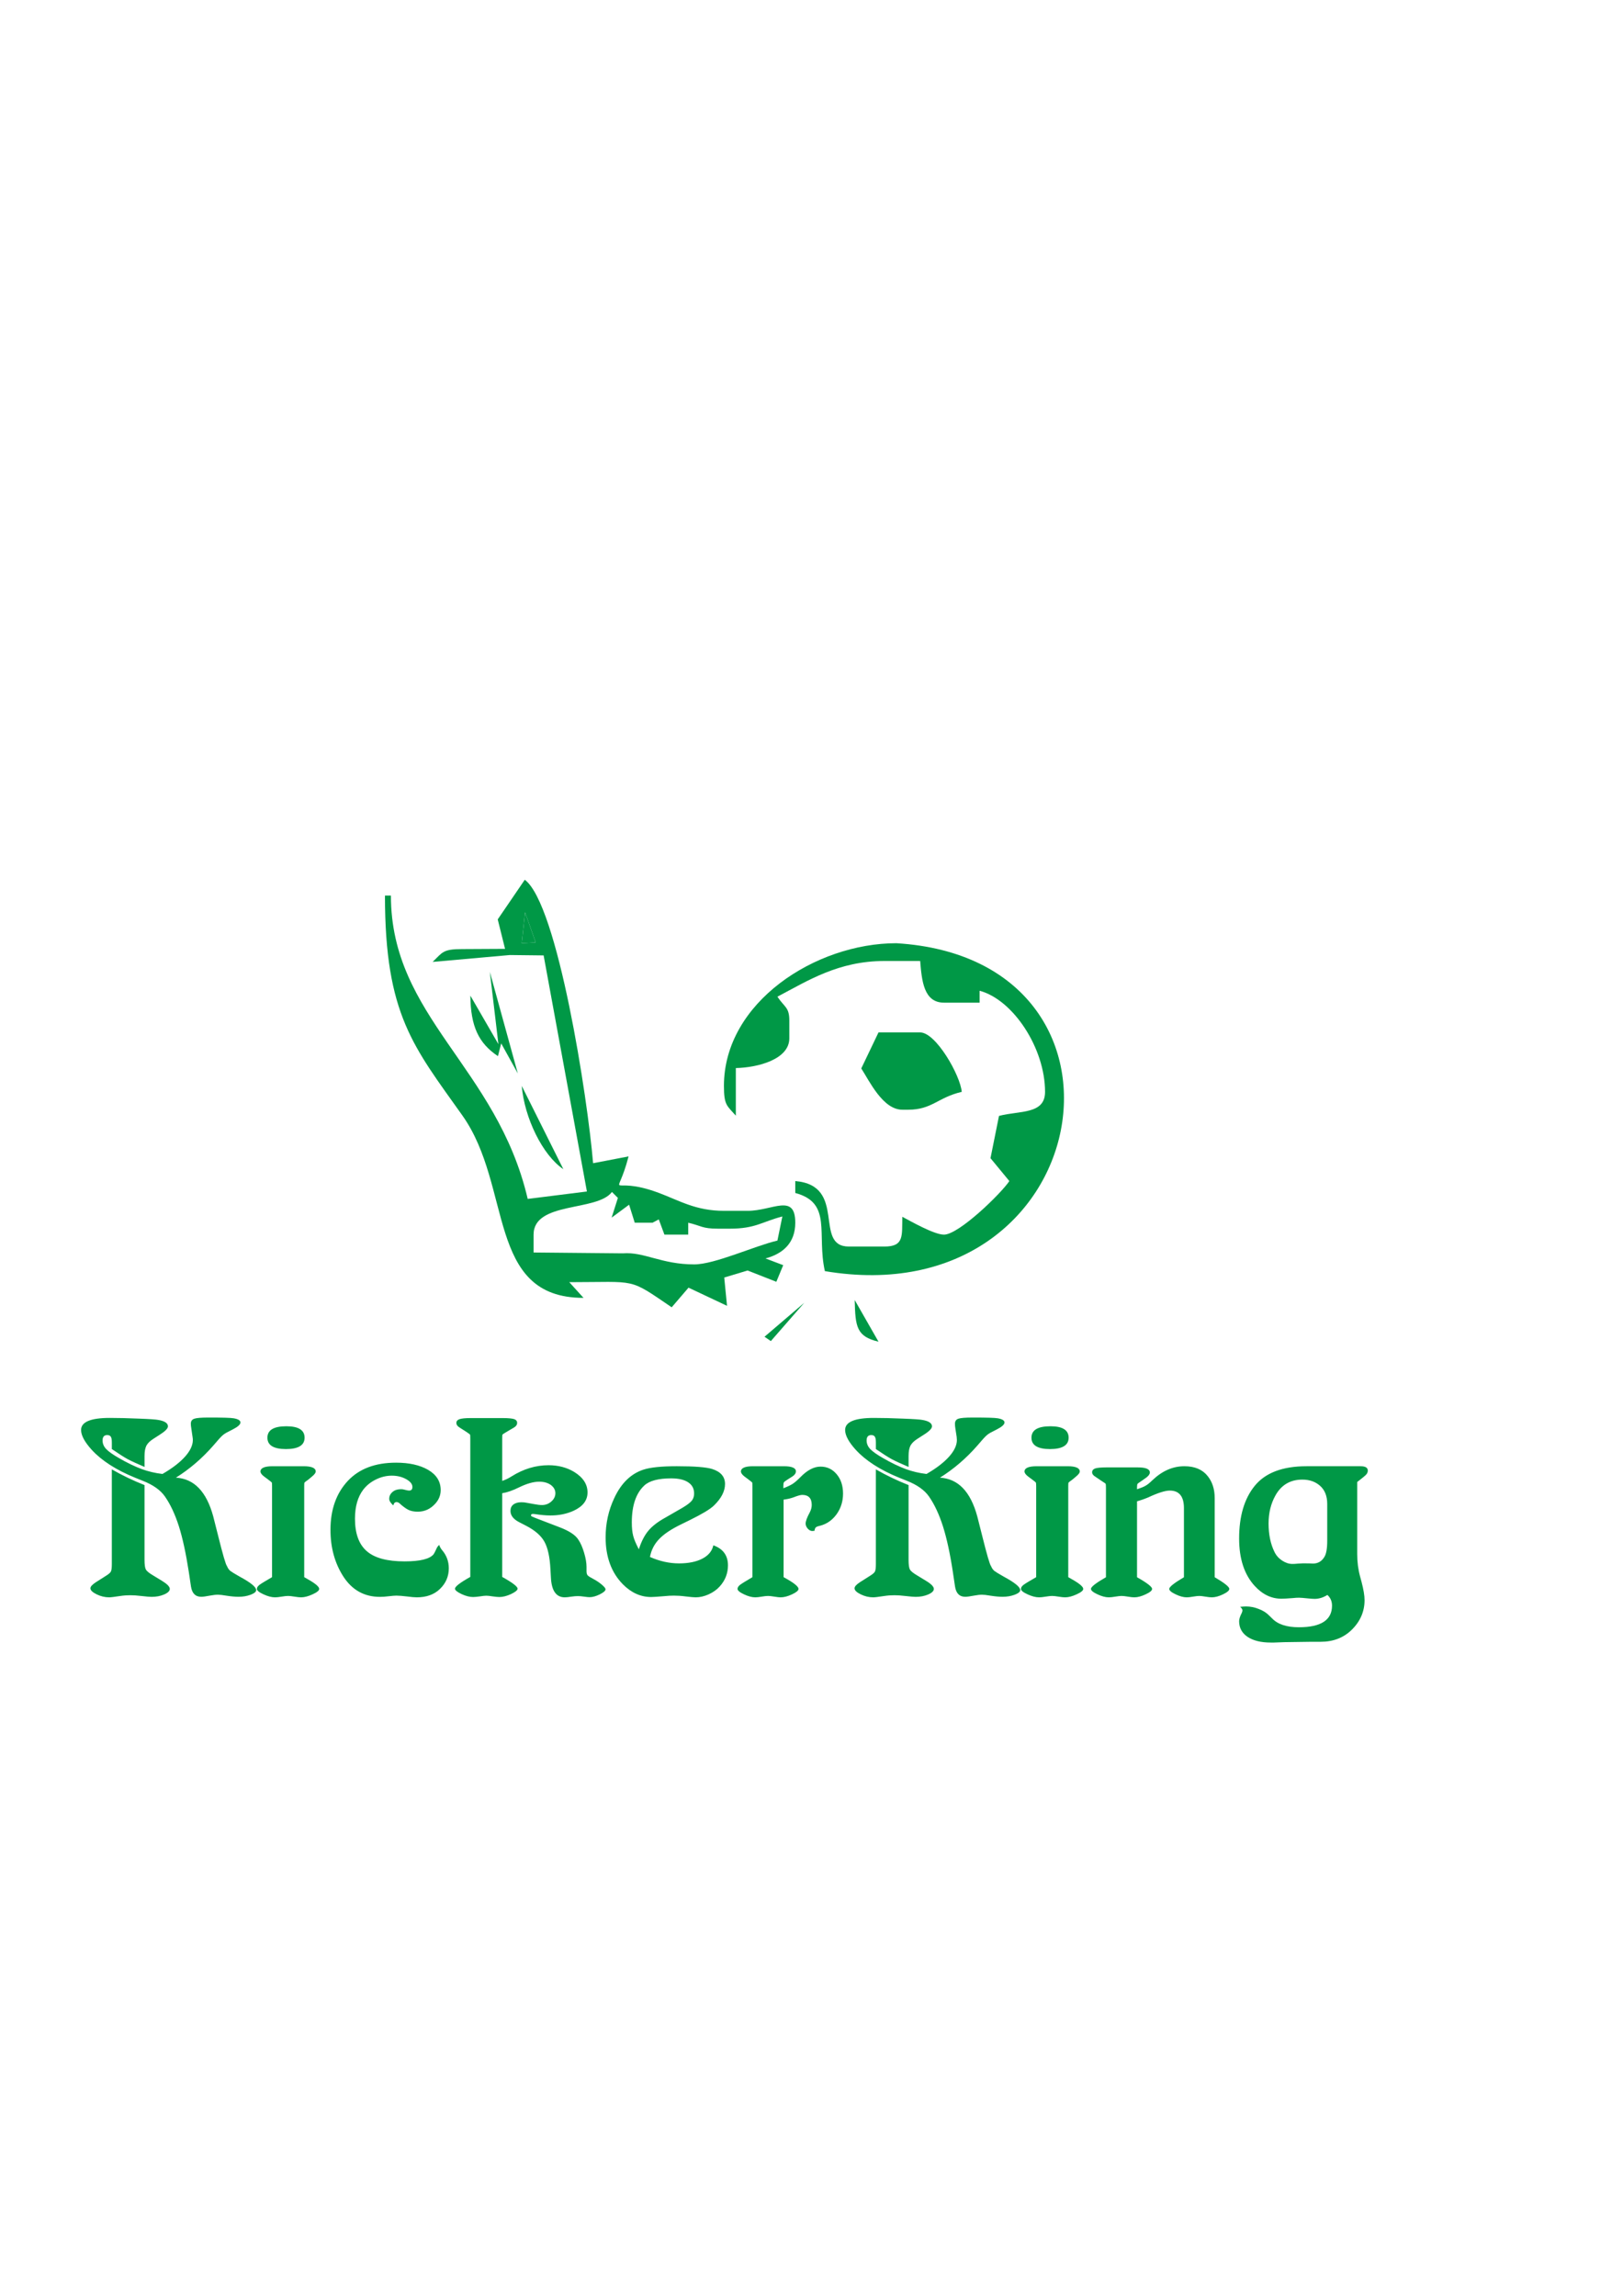 <?xml version="1.0" encoding="UTF-8"?>
<!DOCTYPE svg PUBLIC "-//W3C//DTD SVG 1.1//EN" "http://www.w3.org/Graphics/SVG/1.1/DTD/svg11.dtd">
<!-- Creator: CorelDRAW X8 -->
<svg xmlns="http://www.w3.org/2000/svg" xml:space="preserve" width="210mm" height="297mm" version="1.1" style="shape-rendering:geometricPrecision; text-rendering:geometricPrecision; image-rendering:optimizeQuality; fill-rule:evenodd; clip-rule:evenodd"
viewBox="0 0 21000 29700"
 xmlns:xlink="http://www.w3.org/1999/xlink">
 <defs>
  <style type="text/css">
   <![CDATA[
    .fil0 {fill:#009846}
    .fil1 {fill:#009846;fill-rule:nonzero}
   ]]>
  </style>
 </defs>
 <g id="Ebene_x0020_1">
  <g id="_1905413383072">
   <polygon class="fil0" points="6931,12192 6751,12202 6794,11802 "/>
   <path class="fil0" d="M6700 13887l-215 -389 -42 165c-251,-168 -353,-385 -357,-783l363 628 -111 -935 362 1314z"/>
   <path class="fil0" d="M12444 14125c-310,72 -384,231 -692,231l-77 0c-251,0 -424,-368 -531,-534l223 -466 539 0c205,0 521,559 538,769z"/>
   <path class="fil0" d="M7289 15125c-267,-178 -504,-664 -538,-1077l538 1077z"/>
   <path class="fil0" d="M12214 12971c-263,0 -287,-287 -308,-539l-462 0c-594,0 -989,253 -1385,462 93,139 154,135 154,308l0 231c0,270 -404,378 -692,384l0 616c-115,-131 -154,-134 -154,-385 0,-1081 1186,-1846 2231,-1846 3397,206 2587,4832 -925,4242 -108,-483 99,-882 -383,-1011l0 -154c679,57 229,847 693,847l461 0c256,0 226,-138 231,-385 106,56 411,231 539,231 192,0 737,-530 846,-693l-244 -296 110 -547c267,-70 596,-17 596,-311 0,-564 -412,-1192 -847,-1308l0 154 -461 0z"/>
   <path class="fil0" d="M7918 15420c-192,257 -1014,119 -1014,552l0 231 1155 11c275,-22 499,143 923,143 268,0 780,-239 1077,-308l64 -312c-262,68 -348,158 -679,158l-154 0c-208,0 -212,-37 -385,-77l0 154 -308 0 -73 -197 -81 43 -230 0 -73 -233 -226 167 81 -255 -77 -77zm-1124 -3618l-43 400 180 -10 -137 -390zm-354 92l350 -513c426,315 814,2823 884,3667l459 -88c-159,615 -271,225 389,471 268,100 480,233 845,233l307 0c322,0 616,-234 616,154 0,264 -162,402 -385,462l229 87 -89 215 -372 -146 -302 91 36 366 -498 -235 -218 254c-567,-386 -436,-325 -1325,-325l184 203c-1261,1 -915,-1440 -1567,-2359 -632,-891 -1002,-1302 -1002,-2845l77 0c0,1572 1372,2217 1770,3924l766 -96 -560 -3054 -437 -5 -999 89c130,-126 132,-166 383,-166l554 -3 -95 -381z"/>
   <polygon class="fil0" points="9974,17349 9892,17293 10407,16853 "/>
   <path class="fil0" d="M11367 17357c-284,-68 -300,-190 -308,-539l308 539z"/>
  </g>
  <path class="fil1" d="M2276 19116c235,13 396,180 483,501l63 249c61,245 99,376 115,394 12,29 27,49 43,62 17,13 57,38 121,74 143,77 214,135 214,175 0,21 -24,41 -71,59 -48,18 -100,27 -158,27 -44,0 -95,-5 -154,-14 -53,-9 -90,-13 -112,-13 -27,0 -62,4 -105,12 -52,10 -89,15 -111,15 -75,0 -119,-44 -133,-133l-28 -188c-37,-238 -79,-435 -128,-590 -50,-156 -110,-285 -182,-388 -58,-82 -151,-148 -282,-200l-104 -42c-245,-100 -431,-220 -559,-359 -93,-102 -139,-188 -139,-258 0,-104 124,-156 371,-156 109,0 234,3 373,9 139,5 224,11 254,17 84,14 126,42 126,83 0,28 -37,65 -110,111l-78 50c-44,28 -74,57 -91,89 -16,32 -24,76 -24,133l0 142c-99,-42 -172,-76 -219,-101 -47,-26 -115,-69 -204,-130l0 -83c0,-37 -4,-63 -13,-76 -9,-15 -24,-22 -47,-22 -40,0 -60,23 -60,70 0,40 15,77 47,111 32,33 87,72 166,117 110,64 209,110 294,142 85,31 174,52 268,63 128,-74 225,-149 292,-224 67,-75 101,-147 101,-215 0,-10 -1,-24 -4,-42l-16 -110c-4,-24 -6,-44 -6,-59 0,-33 15,-55 46,-65 29,-10 91,-15 185,-15 180,0 289,3 325,10 57,10 86,28 86,54 0,26 -33,56 -100,90l-62 32c-31,15 -56,32 -75,50 -21,19 -59,62 -117,130 -141,161 -301,299 -481,412zm-406 96l0 967c0,62 6,104 17,125 11,20 42,46 93,76l115 70c67,41 102,76 102,105 0,27 -25,51 -73,72 -49,21 -103,31 -163,31 -26,0 -68,-4 -129,-11 -57,-7 -105,-10 -145,-10 -43,0 -88,3 -134,10 -72,11 -119,17 -140,17 -56,0 -110,-13 -163,-39 -53,-26 -80,-52 -80,-78 0,-23 25,-49 73,-80l126 -80c36,-22 58,-41 66,-57 8,-16 12,-48 12,-98l0 -1223c136,78 277,145 423,203zm2066 1191c15,9 31,18 47,27 98,55 147,97 147,125 0,21 -28,44 -85,70 -56,26 -106,39 -150,39 -20,0 -47,-3 -85,-9 -36,-6 -64,-9 -83,-9 -19,0 -47,3 -83,9 -36,6 -64,9 -85,9 -44,0 -94,-13 -150,-39 -57,-26 -85,-49 -85,-70 0,-18 11,-35 33,-52 22,-17 77,-50 163,-100l0 -1179c0,-26 -1,-41 -3,-45 -2,-4 -19,-17 -49,-40l-51 -38c-32,-24 -47,-46 -47,-65 0,-45 53,-68 159,-68l398 0c105,0 158,23 158,68 0,17 -16,39 -48,65l-45 38c-32,23 -50,36 -52,41 -3,4 -4,19 -4,44l0 1179zm-231 -1952c157,0 236,49 236,148 0,98 -81,147 -241,147 -160,0 -240,-49 -240,-147 0,-99 82,-148 245,-148zm1979 1535c4,20 16,42 35,66 58,67 88,146 88,237 0,105 -39,195 -117,269 -73,70 -172,106 -297,106 -30,0 -72,-4 -126,-11 -59,-7 -105,-11 -138,-11 -23,0 -56,3 -99,8 -45,6 -82,8 -114,8 -203,0 -362,-89 -476,-267 -109,-171 -164,-371 -164,-600 0,-262 75,-473 224,-633 147,-157 355,-236 625,-236 169,0 307,31 413,92 109,63 164,151 164,262 0,66 -23,124 -69,175 -63,70 -138,105 -227,105 -47,0 -86,-7 -118,-22 -32,-15 -73,-44 -121,-88 -11,-9 -23,-14 -37,-14 -21,0 -34,14 -41,43 -35,-31 -53,-59 -53,-85 0,-36 15,-66 44,-90 28,-24 65,-35 109,-35 15,0 31,2 46,7 27,7 46,11 57,11 30,0 44,-15 44,-47 0,-37 -27,-71 -81,-101 -54,-30 -116,-45 -185,-45 -70,0 -138,16 -205,49 -68,33 -122,77 -164,131 -72,94 -108,219 -108,377 0,192 51,332 153,420 102,89 265,132 489,132 201,0 326,-31 376,-93 7,-10 22,-38 42,-83 6,-12 16,-25 31,-37zm814 -828c41,-14 82,-33 122,-59 153,-96 312,-144 478,-144 125,0 235,29 330,86 116,71 174,160 174,266 0,103 -60,182 -182,238 -89,40 -188,60 -297,60 -57,0 -125,-6 -203,-18 -11,-1 -19,-2 -23,-2 -17,0 -26,6 -26,18 0,6 2,10 7,13 5,3 20,9 46,20l318 122c123,47 204,100 242,161 28,41 53,98 74,169 21,71 31,131 31,181l0 56c0,26 5,44 15,55 9,11 38,28 85,53 36,20 69,42 100,69 31,26 46,46 46,58 0,19 -25,41 -75,66 -49,24 -93,36 -130,36 -16,0 -40,-2 -73,-7 -33,-5 -59,-7 -79,-7 -23,0 -51,2 -85,7 -37,6 -66,9 -85,9 -112,0 -172,-86 -180,-259l-6 -106c-8,-157 -34,-276 -78,-355 -44,-79 -123,-147 -235,-205l-89 -46c-77,-39 -115,-88 -115,-147 0,-35 12,-63 37,-82 25,-20 60,-30 104,-30 25,0 48,2 69,7l95 17c40,8 75,12 103,12 46,0 86,-15 121,-46 34,-30 52,-66 52,-107 0,-42 -20,-78 -59,-107 -40,-28 -90,-42 -150,-42 -73,0 -160,24 -260,73 -85,42 -158,67 -219,76l0 1083c133,74 199,125 199,152 0,20 -29,43 -85,70 -57,26 -107,38 -151,38 -22,0 -50,-3 -86,-8 -37,-6 -65,-9 -83,-9 -19,0 -46,3 -83,9 -37,5 -65,8 -87,8 -44,0 -94,-12 -150,-38 -57,-27 -85,-50 -85,-70 0,-27 66,-78 198,-152l0 -1791c0,-31 -1,-48 -4,-51 -3,-4 -20,-17 -52,-38l-83 -53c-28,-17 -41,-37 -41,-60 0,-22 13,-38 41,-48 27,-9 75,-14 142,-14l419 0c69,0 117,5 144,13 27,9 40,26 40,49 0,24 -13,44 -40,60l-90 53c-36,21 -56,34 -59,38 -3,5 -4,22 -4,51l0 549zm2732 833c126,45 189,132 189,259 0,103 -35,195 -108,275 -38,42 -86,75 -143,101 -56,25 -112,38 -167,38 -22,0 -66,-4 -134,-12 -52,-7 -101,-10 -147,-10 -37,0 -80,2 -127,7 -82,7 -138,11 -168,11 -135,0 -257,-55 -365,-164 -149,-151 -224,-354 -224,-608 0,-180 37,-349 112,-508 89,-192 215,-315 378,-368 89,-29 232,-44 430,-44 230,0 383,12 459,36 110,35 166,99 166,194 0,93 -48,186 -143,278 -50,49 -155,111 -311,188l-112 55c-130,63 -226,127 -288,193 -62,65 -101,142 -117,230 125,55 250,83 375,83 124,0 226,-21 304,-62 78,-41 125,-98 141,-172zm-964 52c31,-98 71,-177 120,-237 50,-61 123,-118 221,-172l172 -99c83,-46 137,-83 163,-111 26,-27 39,-62 39,-104 0,-62 -25,-110 -77,-144 -51,-34 -125,-51 -219,-51 -166,0 -282,31 -348,92 -108,100 -162,260 -162,478 0,71 6,129 18,174 11,45 36,103 73,174zm2273 -240c-11,2 -21,3 -28,3 -21,0 -41,-10 -60,-31 -18,-21 -27,-43 -27,-65 0,-30 17,-77 52,-142 18,-34 27,-67 27,-99 0,-86 -41,-130 -123,-130 -23,0 -61,11 -114,32 -42,15 -85,24 -127,29l0 1003c16,9 32,18 48,27 97,56 145,98 145,125 0,21 -28,44 -83,70 -55,26 -105,39 -149,39 -18,0 -45,-3 -81,-9 -36,-6 -63,-9 -81,-9 -20,0 -47,3 -82,9 -36,6 -63,9 -83,9 -43,0 -92,-13 -147,-39 -55,-26 -83,-49 -83,-70 0,-18 11,-35 32,-52 22,-17 76,-50 161,-100l0 -1179c0,-26 -1,-41 -3,-45 -3,-4 -19,-17 -49,-40l-51 -38c-31,-24 -46,-46 -46,-65 0,-45 53,-68 158,-68l396 0c104,0 157,22 157,66 0,25 -15,47 -46,67l-60 38c-27,17 -44,30 -49,37 -5,8 -7,24 -7,48l0 29c54,-21 94,-40 122,-58 27,-18 59,-46 98,-85 88,-91 175,-137 261,-137 85,0 154,33 209,99 55,65 82,149 82,250 0,101 -28,190 -84,268 -57,78 -129,127 -217,149 -26,6 -44,12 -52,21 -8,8 -14,23 -16,43zm1623 -687c235,13 396,180 483,501l63 249c61,245 99,376 115,394 12,29 27,49 43,62 17,13 57,38 121,74 143,77 214,135 214,175 0,21 -24,41 -71,59 -48,18 -100,27 -158,27 -44,0 -95,-5 -154,-14 -53,-9 -90,-13 -112,-13 -27,0 -62,4 -105,12 -52,10 -89,15 -111,15 -75,0 -119,-44 -133,-133l-28 -188c-36,-238 -79,-435 -128,-590 -50,-156 -110,-285 -182,-388 -58,-82 -151,-148 -281,-200l-105 -42c-245,-100 -431,-220 -559,-359 -93,-102 -139,-188 -139,-258 0,-104 124,-156 371,-156 109,0 234,3 373,9 139,5 224,11 255,17 83,14 125,42 125,83 0,28 -36,65 -110,111l-78 50c-44,28 -74,57 -91,89 -16,32 -24,76 -24,133l0 142c-99,-42 -172,-76 -219,-101 -47,-26 -115,-69 -204,-130l0 -83c0,-37 -4,-63 -13,-76 -9,-15 -24,-22 -47,-22 -40,0 -60,23 -60,70 0,40 15,77 47,111 32,33 87,72 166,117 110,64 209,110 294,142 85,31 174,52 268,63 128,-74 225,-149 292,-224 67,-75 101,-147 101,-215 0,-10 -1,-24 -3,-42l-17 -110c-4,-24 -5,-44 -5,-59 0,-33 15,-55 45,-65 29,-10 91,-15 185,-15 181,0 289,3 325,10 57,10 86,28 86,54 0,26 -33,56 -100,90l-62 32c-31,15 -56,32 -75,50 -21,19 -59,62 -117,130 -141,161 -301,299 -481,412zm-406 96l0 967c0,62 6,104 17,125 11,20 42,46 93,76l115 70c68,41 102,76 102,105 0,27 -25,51 -73,72 -49,21 -103,31 -163,31 -26,0 -68,-4 -129,-11 -57,-7 -105,-10 -145,-10 -43,0 -88,3 -134,10 -72,11 -119,17 -140,17 -56,0 -110,-13 -163,-39 -53,-26 -79,-52 -79,-78 0,-23 24,-49 72,-80l126 -80c36,-22 58,-41 66,-57 8,-16 12,-48 12,-98l0 -1223c136,78 277,145 423,203zm2066 1191c15,9 31,18 47,27 98,55 147,97 147,125 0,21 -28,44 -85,70 -56,26 -106,39 -150,39 -20,0 -47,-3 -85,-9 -36,-6 -63,-9 -83,-9 -19,0 -47,3 -83,9 -36,6 -64,9 -85,9 -44,0 -94,-13 -150,-39 -57,-26 -85,-49 -85,-70 0,-18 11,-35 33,-52 22,-17 77,-50 164,-100l0 -1179c0,-26 -2,-41 -4,-45 -2,-4 -18,-17 -49,-40l-51 -38c-32,-24 -47,-46 -47,-65 0,-45 53,-68 159,-68l398 0c105,0 158,23 158,68 0,17 -16,39 -48,65l-45 38c-32,23 -49,36 -52,41 -3,4 -4,19 -4,44l0 1179zm-230 -1952c156,0 235,49 235,148 0,98 -81,147 -241,147 -160,0 -240,-49 -240,-147 0,-99 82,-148 246,-148zm1120 971l0 982c131,74 195,124 195,151 0,21 -27,44 -83,70 -55,26 -104,39 -147,39 -21,0 -48,-3 -83,-9 -36,-6 -63,-9 -82,-9 -17,0 -45,3 -81,9 -35,6 -63,9 -84,9 -43,0 -92,-13 -147,-39 -56,-26 -84,-49 -84,-70 0,-27 65,-77 194,-151l0 -1158c0,-31 -2,-48 -4,-51 -2,-4 -20,-16 -53,-37l-81 -55c-27,-16 -41,-35 -41,-57 0,-24 14,-40 41,-50 27,-8 75,-13 143,-13l406 0c105,0 157,22 157,66 0,20 -15,42 -45,65l-55 39c-34,22 -54,37 -59,42 -4,6 -7,19 -7,43l0 28c51,-17 88,-32 111,-46 24,-13 52,-36 86,-69 127,-122 265,-183 416,-183 133,0 233,42 300,126 61,75 92,171 92,286l0 1024c126,74 189,124 189,151 0,21 -27,44 -81,70 -54,26 -103,39 -145,39 -21,0 -48,-3 -84,-9 -34,-6 -61,-9 -79,-9 -17,0 -44,3 -80,9 -34,6 -60,9 -81,9 -43,0 -91,-13 -145,-39 -55,-26 -82,-49 -82,-70 0,-26 63,-76 190,-151l0 -894c0,-151 -61,-227 -183,-227 -61,0 -155,30 -283,90 -30,13 -76,30 -141,49zm2849 -250l0 934c0,100 12,196 37,288l19 70c26,99 39,178 39,237 0,145 -55,273 -164,381 -106,105 -241,157 -403,157l-125 0c-199,3 -315,5 -348,5l-131 5c-7,0 -21,0 -42,0 -126,0 -226,-24 -300,-73 -73,-49 -110,-117 -110,-202 0,-28 11,-63 33,-106 7,-14 10,-26 10,-35 0,-14 -10,-29 -30,-46 31,-3 56,-5 76,-5 56,0 112,11 166,33 55,21 100,49 135,86l36 35c73,77 189,115 347,115 286,0 429,-93 429,-279 0,-57 -20,-103 -60,-139 -54,34 -109,51 -164,51 -21,0 -47,-2 -78,-5 -65,-7 -107,-10 -124,-10 -23,0 -52,1 -84,5 -65,5 -113,8 -145,8 -130,0 -246,-56 -347,-167 -133,-146 -200,-350 -200,-612 0,-288 67,-514 200,-679 138,-171 362,-256 673,-256l698 0c63,0 94,19 94,56 0,19 -7,37 -22,53 -16,17 -54,48 -115,95zm-388 756l0 -472c0,-102 -31,-180 -93,-235 -60,-53 -136,-80 -229,-80 -155,0 -271,68 -347,203 -60,106 -90,228 -90,365 0,143 26,266 77,369 22,45 55,82 99,111 43,28 87,43 132,43 20,0 43,-1 69,-4 44,-4 93,-5 149,-3 30,1 47,2 49,2 63,0 112,-28 146,-84 26,-39 38,-111 38,-215z"/>
 </g>
</svg>
